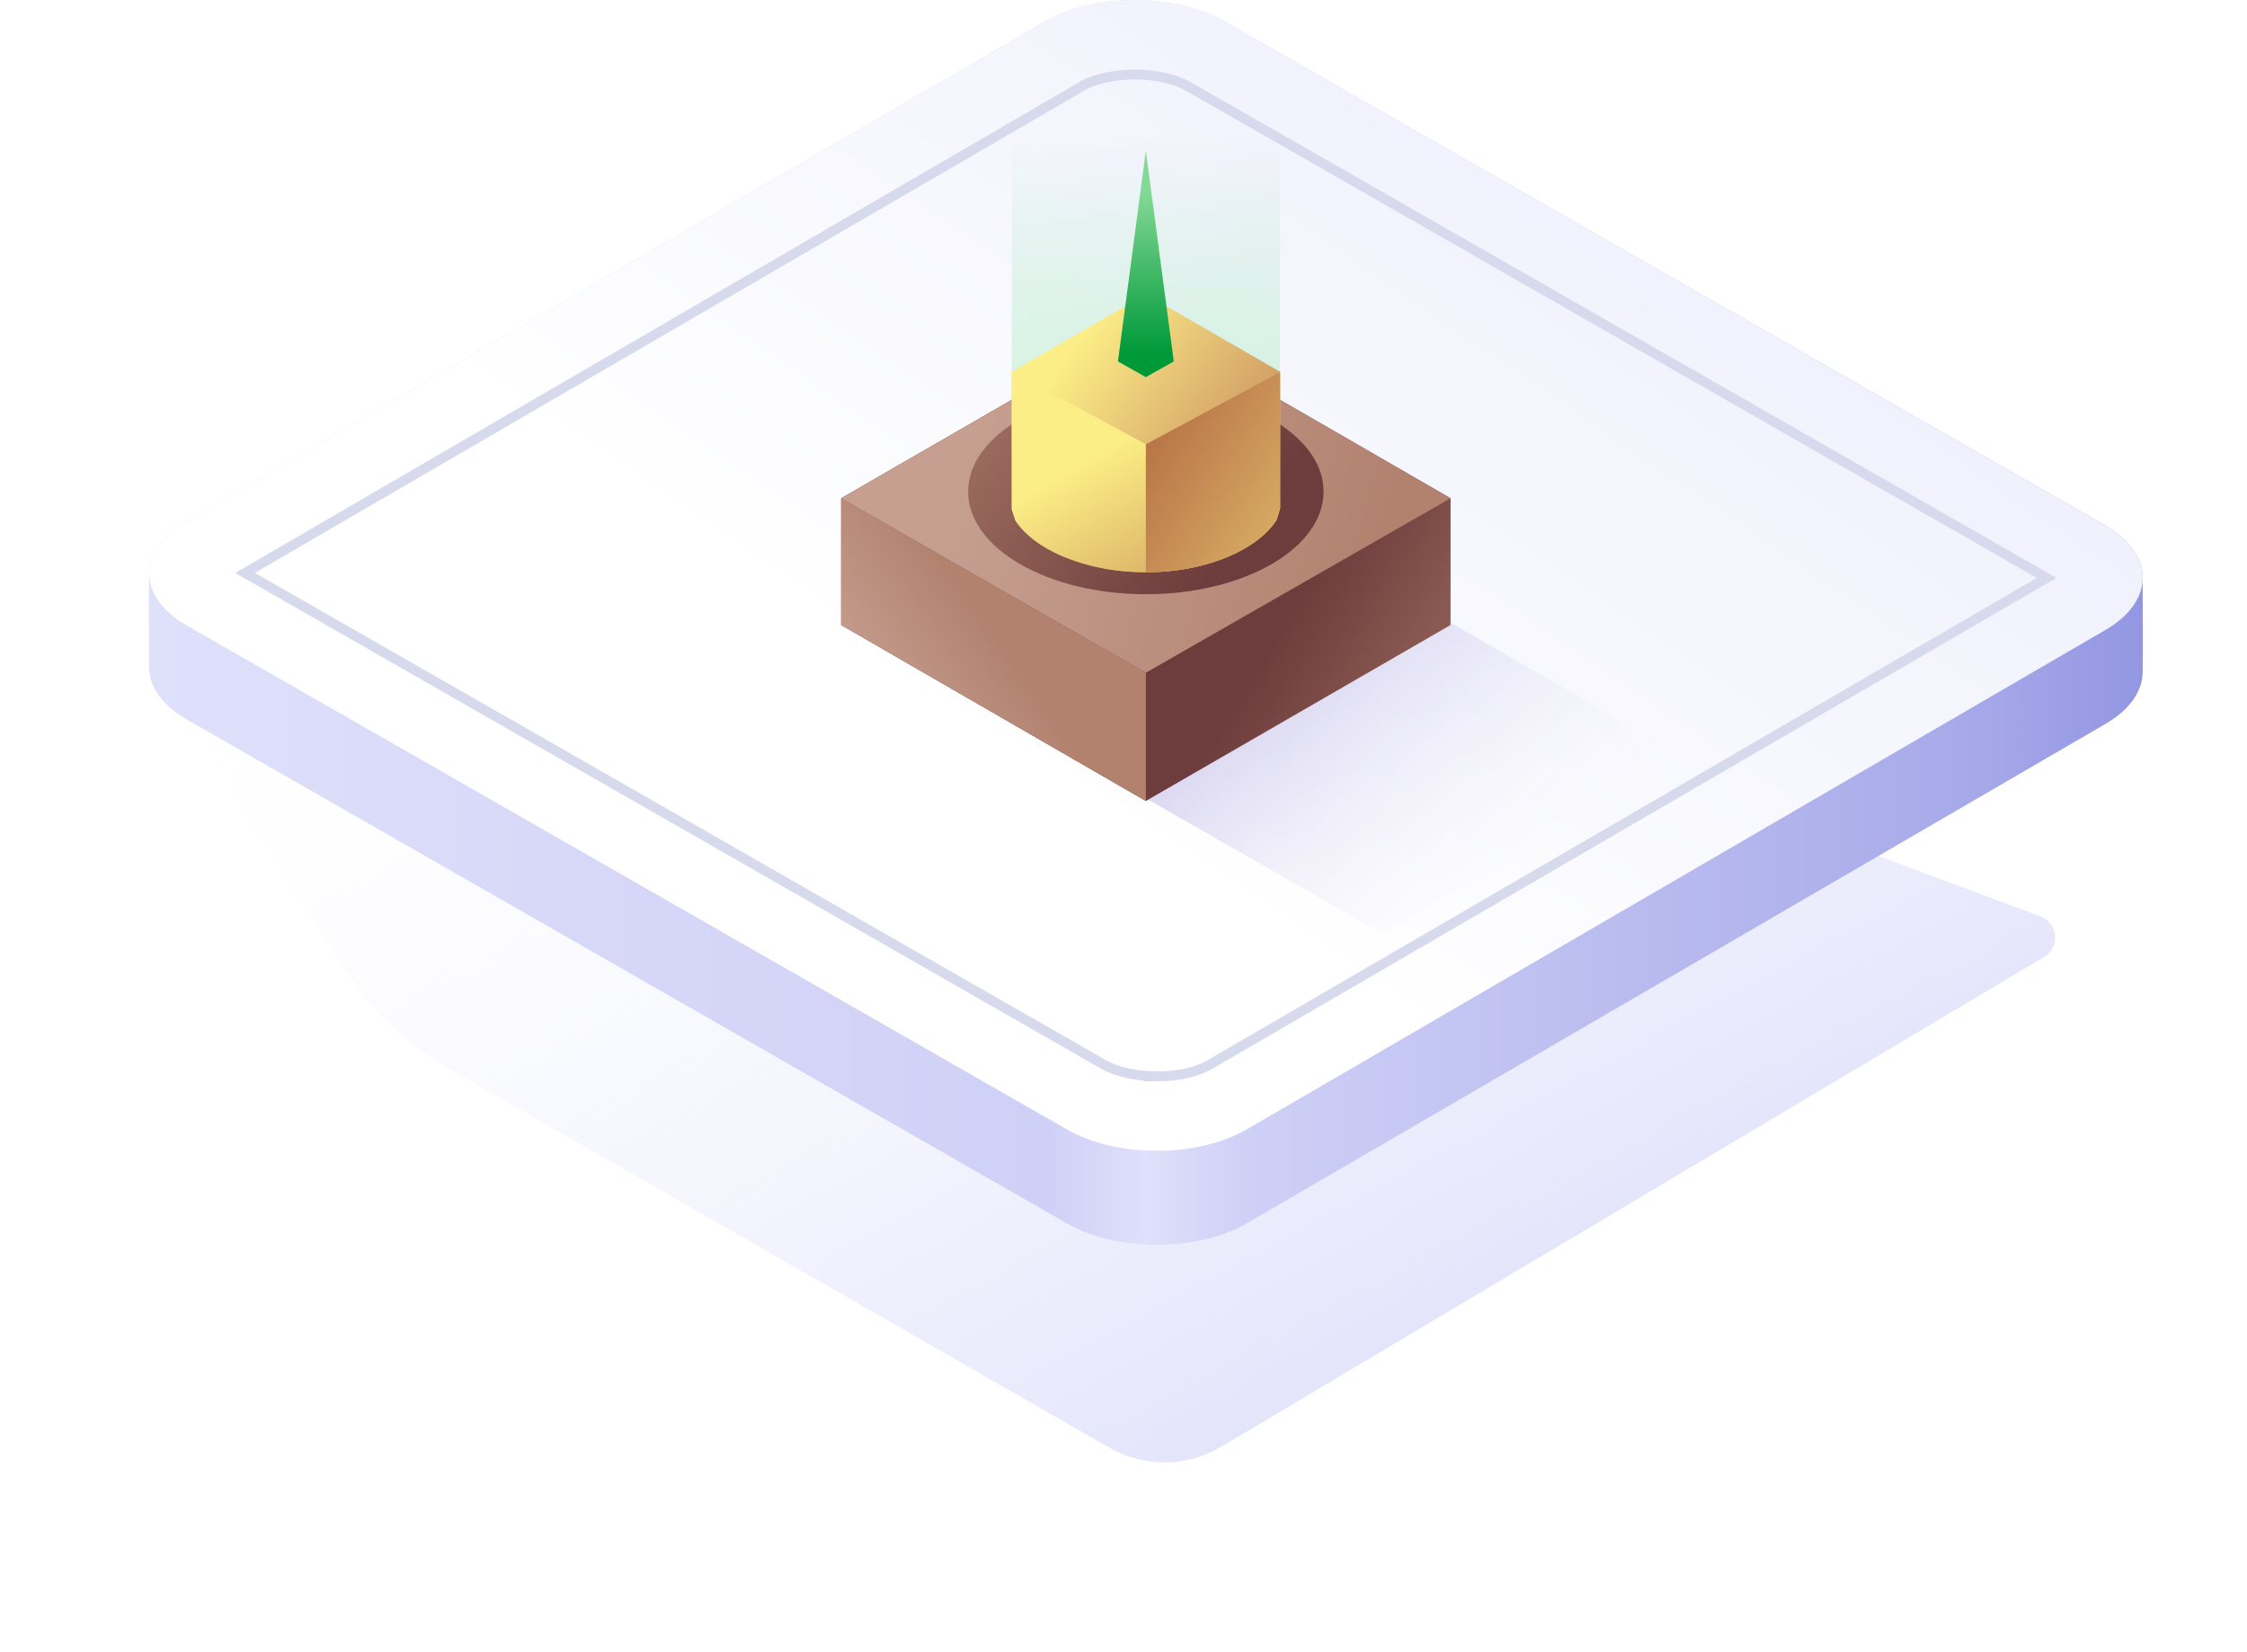 <svg width="151" height="111" viewBox="0 0 151 111" fill="none" xmlns="http://www.w3.org/2000/svg">
<g filter="url(#filter0_f_2208_14604)">
<path d="M12.549 48.349L23.16 65.141C24.877 67.863 27.239 70.124 30.027 71.724L74.532 97.276C76.877 98.624 79.758 98.599 82.078 97.217L137.361 64.312C138.459 63.658 138.316 62.025 137.11 61.573L125.193 57.134L12.549 48.349Z" fill="url(#paint0_linear_2208_14604)"/>
</g>
<path d="M141.457 35.309L82.329 1.457C78.971 -0.486 73.544 -0.486 70.21 1.457L12.507 35.016C10.907 35.946 10.078 37.151 10.019 38.374C9.986 39.103 10.003 44.17 10.019 44.873C10.044 46.138 10.882 47.386 12.549 48.349L71.676 82.201C75.034 84.135 80.462 84.135 83.795 82.201L141.498 48.642C143.098 47.712 143.927 46.498 143.986 45.284C144.019 44.555 143.994 39.496 143.986 38.793C143.969 37.528 143.123 36.272 141.457 35.309Z" fill="url(#paint1_linear_2208_14604)"/>
<path d="M141.457 35.309C144.815 37.244 144.832 40.393 141.499 42.327L83.795 75.886C80.462 77.82 75.035 77.82 71.676 75.886L12.549 42.034C9.191 40.099 9.174 36.95 12.507 35.016L70.211 1.457C73.544 -0.486 78.971 -0.486 82.329 1.457L141.457 35.309Z" fill="url(#paint2_linear_2208_14604)"/>
<path d="M92.848 62.72L72.371 50.995L92.848 39.17L113.325 50.995L92.848 62.72Z" fill="url(#paint3_linear_2208_14604)"/>
<path d="M77.748 72.327C76.366 72.327 75.034 72.033 74.188 71.548L16.468 38.5L72.723 5.787C73.56 5.301 74.883 5.008 76.257 5.008C77.63 5.008 78.97 5.301 79.816 5.787L137.537 38.835L81.273 71.556C80.436 72.042 79.121 72.335 77.739 72.335L77.748 72.327Z" stroke="#D7DAEC" stroke-width="0.66" stroke-miterlimit="10"/>
<path opacity="0.8" d="M86.014 7.537H67.991V34.312H86.014V7.537Z" fill="url(#paint4_linear_2208_14604)"/>
<path d="M97.479 42.001V33.483L77.002 21.666L56.525 33.483V42.001L77.002 53.826L97.479 42.001Z" fill="url(#paint5_linear_2208_14604)"/>
<path d="M77.002 45.208V53.826L56.525 42.001V33.483L77.002 45.208Z" fill="url(#paint6_linear_2208_14604)"/>
<path d="M77.002 45.208L56.525 33.483L77.002 21.666L97.479 33.483L77.002 45.208Z" fill="url(#paint7_linear_2208_14604)"/>
<path d="M77.002 39.932C83.598 39.932 88.945 36.846 88.945 33.039C88.945 29.233 83.598 26.147 77.002 26.147C70.406 26.147 65.06 29.233 65.06 33.039C65.06 36.846 70.406 39.932 77.002 39.932Z" fill="url(#paint8_linear_2208_14604)"/>
<path d="M86.023 24.983V34.162C85.947 34.446 85.855 34.714 85.771 34.974C85.302 35.678 84.591 36.314 83.627 36.867C81.031 38.374 77.287 38.801 74.021 38.173C73.234 38.014 72.472 37.805 71.785 37.528C71.283 37.352 70.822 37.11 70.37 36.867C69.407 36.314 68.695 35.678 68.234 34.974C68.15 34.731 68.067 34.48 67.991 34.229V24.983L77.003 19.782L86.023 24.983Z" fill="url(#paint9_linear_2208_14604)"/>
<path d="M86.023 24.983V34.162C85.947 34.446 85.855 34.714 85.771 34.974C85.302 35.678 84.591 36.314 83.627 36.867C81.793 37.922 79.398 38.458 77.003 38.458C75.998 38.458 74.984 38.366 74.021 38.173C73.234 38.014 72.472 37.805 71.785 37.528C71.283 37.352 70.822 37.11 70.37 36.867C69.407 36.314 68.695 35.678 68.234 34.974C68.15 34.731 68.067 34.48 67.991 34.229V24.983L77.003 29.857L86.023 24.983Z" fill="url(#paint10_linear_2208_14604)"/>
<path d="M86.022 24.983V34.162C85.947 34.446 85.854 34.714 85.771 34.974C85.302 35.678 84.59 36.314 83.627 36.867C81.793 37.922 79.397 38.458 77.002 38.458V29.857L86.022 24.983Z" fill="url(#paint11_linear_2208_14604)"/>
<path d="M78.878 24.288L77.002 25.343L75.126 24.288L77.002 10.134L78.878 24.288Z" fill="url(#paint12_linear_2208_14604)"/>
<defs>
<filter id="filter0_f_2208_14604" x="0.549" y="36.349" width="149.557" height="73.921" filterUnits="userSpaceOnUse" color-interpolation-filters="sRGB">
<feFlood flood-opacity="0" result="BackgroundImageFix"/>
<feBlend mode="normal" in="SourceGraphic" in2="BackgroundImageFix" result="shape"/>
<feGaussianBlur stdDeviation="6" result="effect1_foregroundBlur_2208_14604"/>
</filter>
<linearGradient id="paint0_linear_2208_14604" x1="98.962" y1="98.959" x2="55.387" y2="18.802" gradientUnits="userSpaceOnUse">
<stop stop-color="#DCDEFA"/>
<stop offset="1" stop-color="white" stop-opacity="0"/>
</linearGradient>
<linearGradient id="paint1_linear_2208_14604" x1="10.003" y1="41.825" x2="144.003" y2="41.825" gradientUnits="userSpaceOnUse">
<stop stop-color="#DFE0FA"/>
<stop offset="0.45" stop-color="#CFD0F6"/>
<stop offset="0.5" stop-color="#DFE0FA"/>
<stop offset="0.55" stop-color="#CFD0F6"/>
<stop offset="0.91" stop-color="#A7AAE9"/>
<stop offset="1" stop-color="#9396E2"/>
</linearGradient>
<linearGradient id="paint2_linear_2208_14604" x1="140.82" y1="-54.865" x2="68.318" y2="51.397" gradientUnits="userSpaceOnUse">
<stop stop-color="#DCDEFA"/>
<stop offset="1" stop-color="white"/>
</linearGradient>
<linearGradient id="paint3_linear_2208_14604" x1="86.617" y1="43.55" x2="103.049" y2="63.181" gradientUnits="userSpaceOnUse">
<stop stop-color="#D6D2F0"/>
<stop offset="1" stop-color="white" stop-opacity="0"/>
</linearGradient>
<linearGradient id="paint4_linear_2208_14604" x1="77.003" y1="9.12" x2="77.003" y2="39.79" gradientUnits="userSpaceOnUse">
<stop stop-color="#8CD9B0" stop-opacity="0"/>
<stop offset="1" stop-color="#C5FFCB"/>
</linearGradient>
<linearGradient id="paint5_linear_2208_14604" x1="104.221" y1="53.901" x2="85.637" y2="42.863" gradientUnits="userSpaceOnUse">
<stop stop-color="#B2826F"/>
<stop offset="1" stop-color="#6D3C3C"/>
</linearGradient>
<linearGradient id="paint6_linear_2208_14604" x1="59.264" y1="48.952" x2="67.262" y2="43.299" gradientUnits="userSpaceOnUse">
<stop stop-color="#C69F91"/>
<stop offset="1" stop-color="#B2826F"/>
</linearGradient>
<linearGradient id="paint7_linear_2208_14604" x1="65.034" y1="29.823" x2="92.153" y2="38.014" gradientUnits="userSpaceOnUse">
<stop stop-color="#C69F91"/>
<stop offset="1" stop-color="#B2826F"/>
</linearGradient>
<linearGradient id="paint8_linear_2208_14604" x1="82.48" y1="37.168" x2="61.492" y2="21.356" gradientUnits="userSpaceOnUse">
<stop stop-color="#6D3C3C"/>
<stop offset="1" stop-color="#B2826F"/>
</linearGradient>
<linearGradient id="paint9_linear_2208_14604" x1="81.408" y1="33.249" x2="70.546" y2="25.494" gradientUnits="userSpaceOnUse">
<stop stop-color="#D09A65"/>
<stop offset="1" stop-color="#FCEE86"/>
</linearGradient>
<linearGradient id="paint10_linear_2208_14604" x1="86.592" y1="46.498" x2="76.525" y2="28.936" gradientUnits="userSpaceOnUse">
<stop stop-color="#B46C43"/>
<stop offset="1" stop-color="#FCEE86"/>
</linearGradient>
<linearGradient id="paint11_linear_2208_14604" x1="75.972" y1="28.425" x2="97.805" y2="41.44" gradientUnits="userSpaceOnUse">
<stop stop-color="#B46C43"/>
<stop offset="1" stop-color="#FCEE86"/>
</linearGradient>
<linearGradient id="paint12_linear_2208_14604" x1="77.002" y1="12.872" x2="77.002" y2="23.71" gradientUnits="userSpaceOnUse">
<stop stop-color="#83D995"/>
<stop offset="1" stop-color="#00993A"/>
</linearGradient>
</defs>
</svg>
